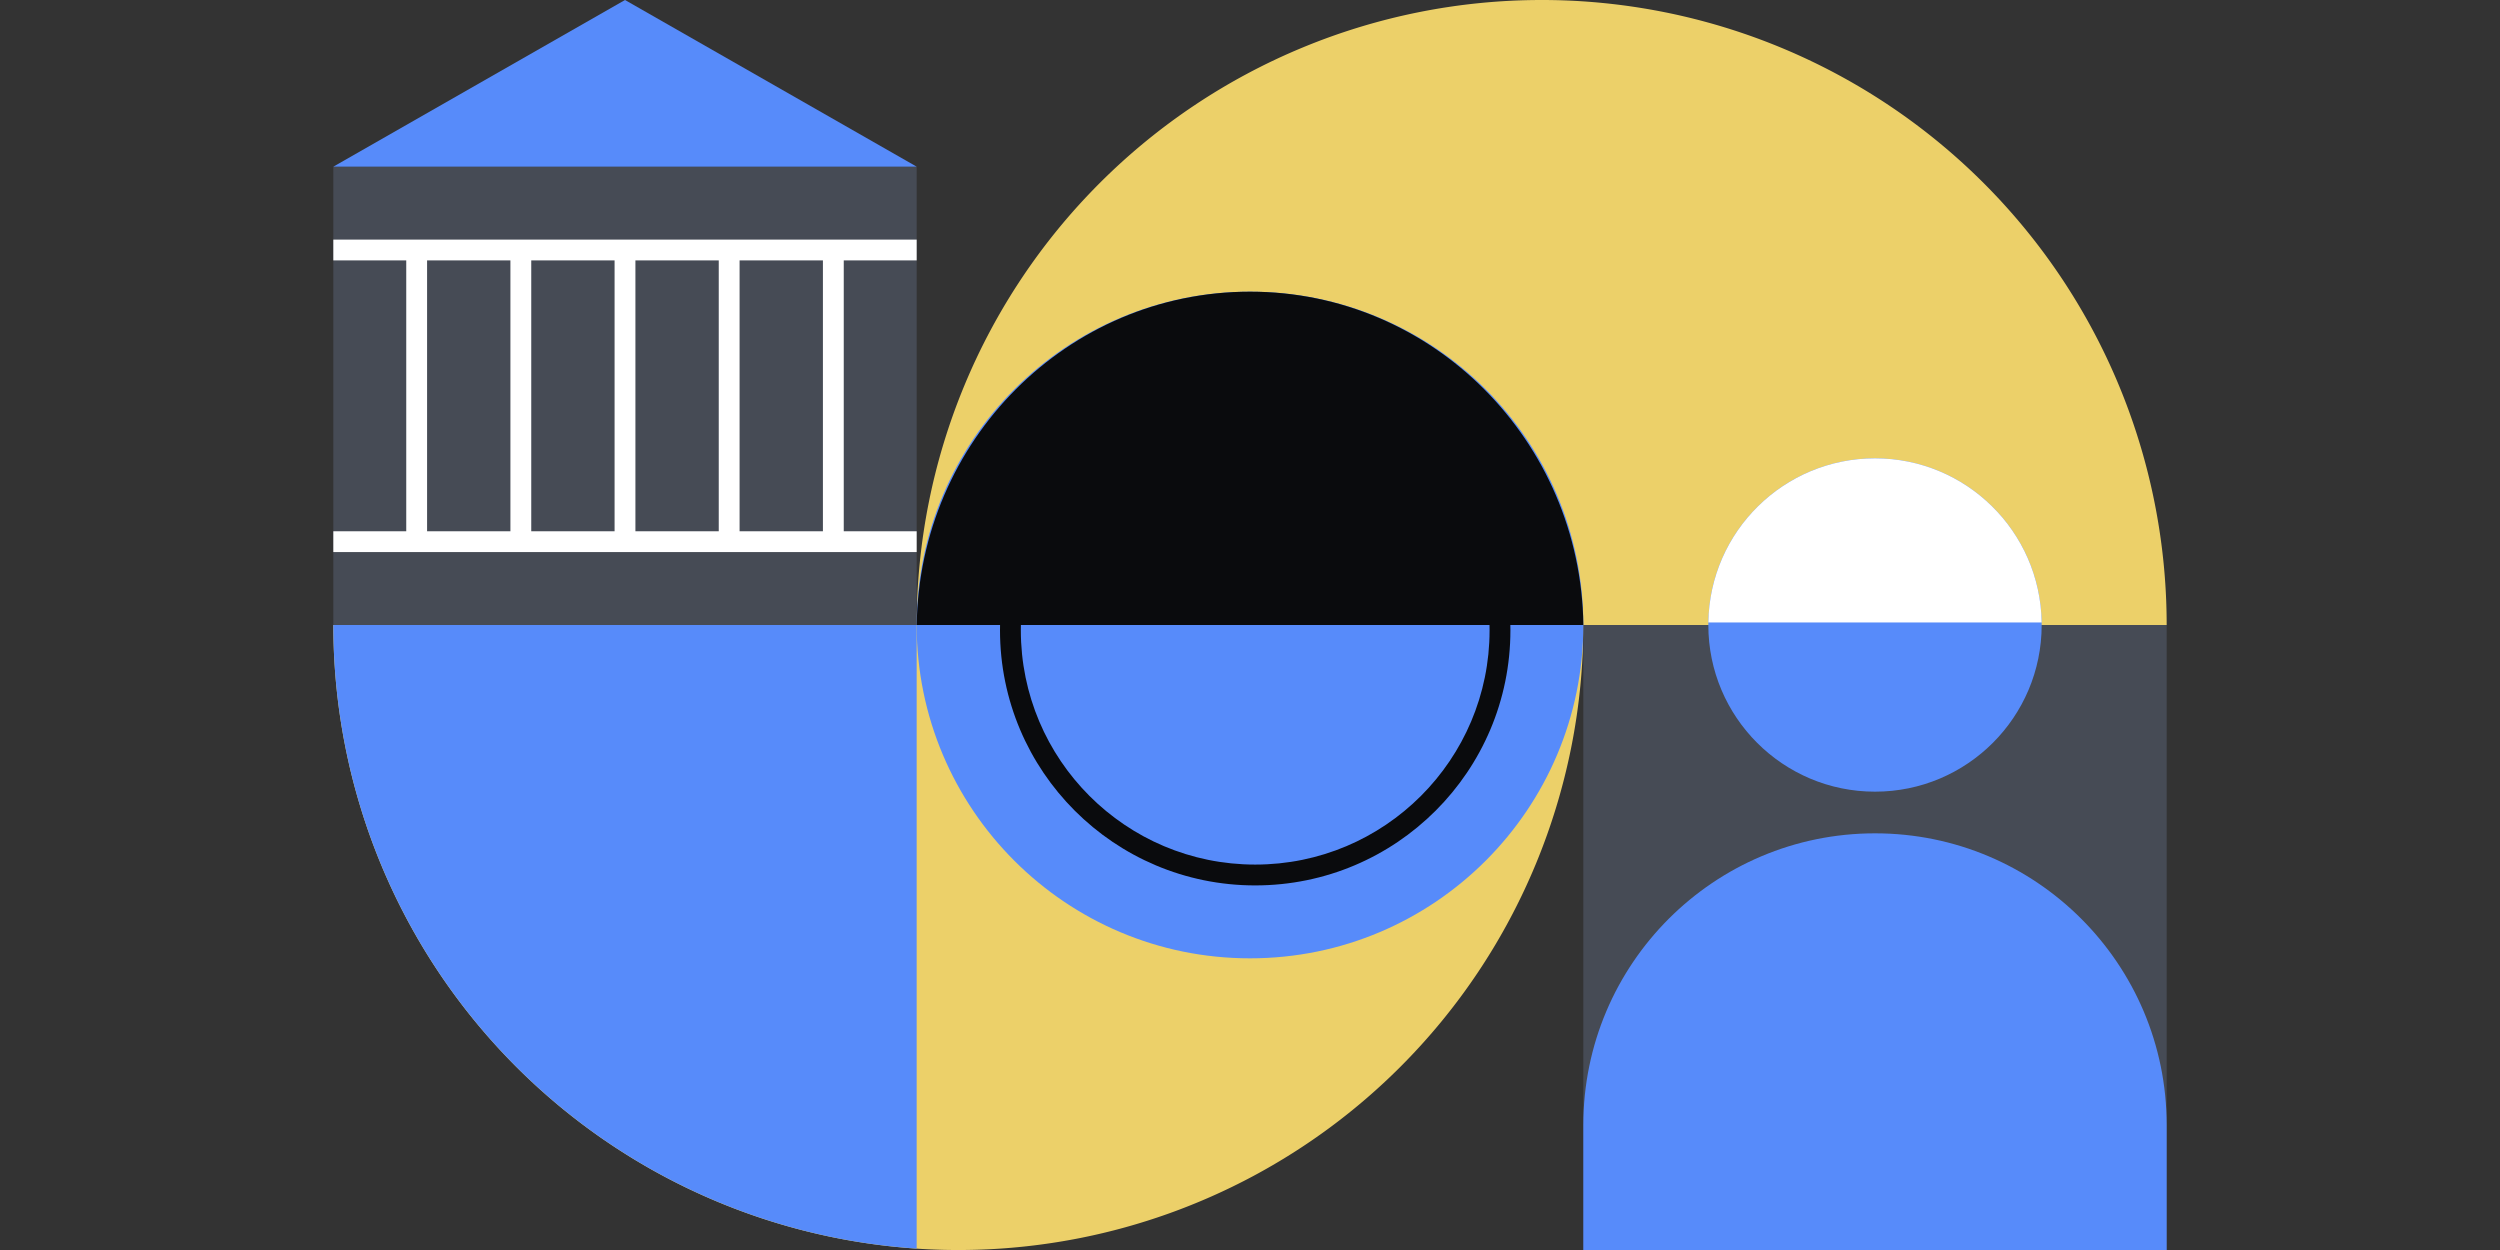 <svg xmlns="http://www.w3.org/2000/svg" fill="none" viewBox="0 0 240 120"><rect x="0" y="0" width="240" height="120" fill="#333333" stroke="none"/><path fill="#ECD069" d="M208 60a59.997 59.997 0 0 0-60-60 60 60 0 0 0-60 60zM32 60a59.998 59.998 0 0 0 102.426 42.426A60 60 0 0 0 152 60z"/><path fill="#464B55" d="M32 16h56v44H32zm120 44h56v60h-56z"/><path fill="#578BFA" d="M152 108c0-15.464 12.536-28 28-28s28 12.536 28 28v12h-56z"/><path fill="#578BFA" fill-rule="evenodd" d="M88 119.867V60H32a60 60 0 0 0 56 59.867" clip-rule="evenodd"/><path fill="#578BFA" d="M152 60c0 17.673-14.327 32-32 32S88 77.673 88 60s14.327-32 32-32 32 14.327 32 32"/><path fill="#578BFA" d="M145 60.5c0 13.531-10.969 24.5-24.5 24.5S96 74.031 96 60.5 106.969 36 120.5 36 145 46.969 145 60.5"/><path fill="#0A0B0D" fill-rule="evenodd" d="M120.5 83c12.426 0 22.5-10.074 22.5-22.5S132.926 38 120.5 38 98 48.074 98 60.5 108.074 83 120.5 83m0 2c13.531 0 24.5-10.969 24.5-24.5S134.031 36 120.5 36 96 46.969 96 60.5 106.969 85 120.5 85" clip-rule="evenodd"/><path fill="#0A0B0D" fill-rule="evenodd" d="M152.004 60c-.263-17.719-14.489-32-32-32s-31.737 14.281-32 32z" clip-rule="evenodd"/><path fill="#578BFA" d="M196 60c0 8.837-7.163 16-16 16s-16-7.163-16-16 7.163-16 16-16 16 7.163 16 16"/><path fill="#FFFFFF" fill-rule="evenodd" d="M195.998 59.754C195.867 51.03 188.754 44 180 44s-15.867 7.03-15.998 15.754z" clip-rule="evenodd"/><path fill="#578BFA" d="m60 0 28 16H32z"/><path fill="#FFFFFF" fill-rule="evenodd" d="M88 25H32v-2h56z" clip-rule="evenodd"/><path fill="#FFFFFF" fill-rule="evenodd" d="M59 52V24h2v28zm-20 0V24h2v28zm40 0V24h2v28zm-10 0V24h2v28zm-20 0V24h2v28z" clip-rule="evenodd"/><path fill="#FFFFFF" fill-rule="evenodd" d="M88 53H32v-2h56z" clip-rule="evenodd"/></svg>